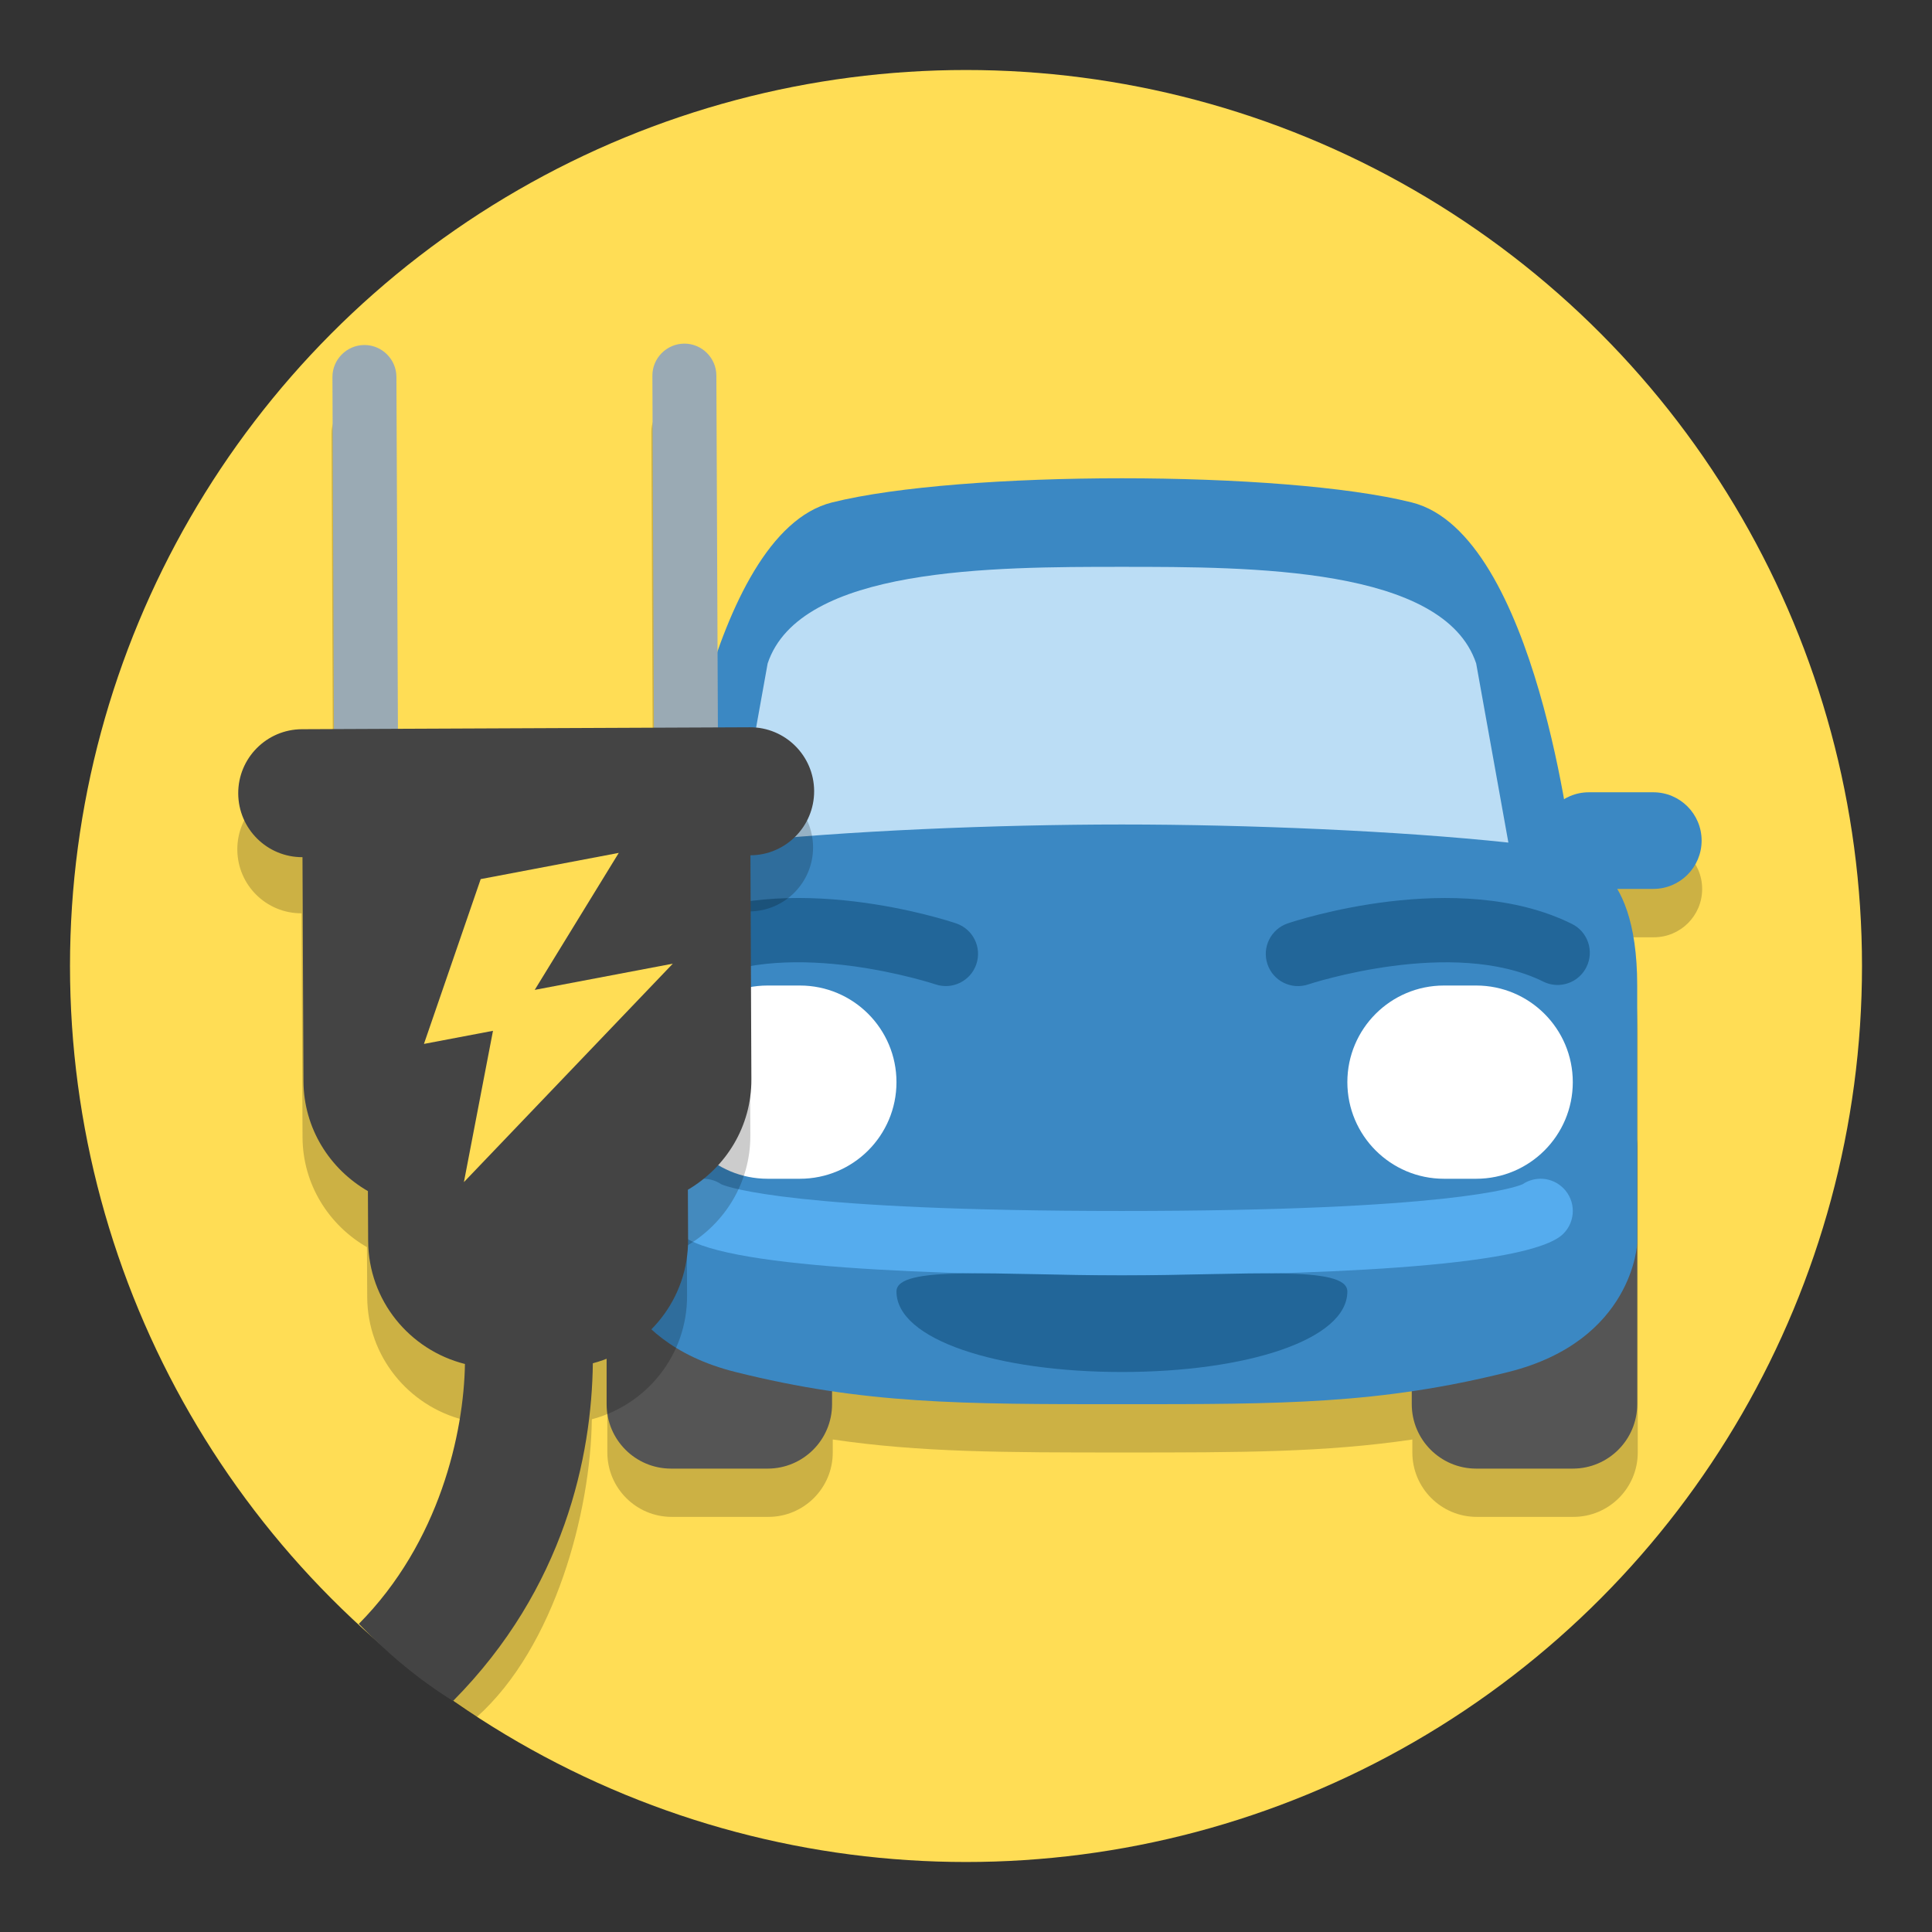 <?xml version="1.0" encoding="UTF-8"?>
<svg width="138" height="138" version="1.1" viewBox="0 0 138 138" xmlns="http://www.w3.org/2000/svg" xmlns:cc="http://creativecommons.org/ns#" xmlns:dc="http://purl.org/dc/elements/1.1/" xmlns:rdf="http://www.w3.org/1999/02/22-rdf-syntax-ns#">
 <rect x="0" y="0" width="138" height="138" fill="#333333" stroke="none"/>
 <g id="car_charger" transform="translate(-1603.1 -270.42)">
  <circle class="st0" cx="1672.1" cy="339.42" r="64" fill="#fd5"/>
  <g transform="matrix(.835 0 0 .835 287.58 57.645)">
   <path d="m1671.5 299.88c-9.641 0-19.282 0.687-24.791 2.064-7.845 1.961-11.584 17.339-13.023 25.396-0.623-0.376-1.345-0.605-2.127-0.605h-5.508c-2.283 0-4.133 1.847-4.133 4.131s1.849 4.133 4.133 4.133h3.07c-1.688 3.263-1.693 8.264-1.693 8.264v35.809c0 3.041 2.467 5.508 5.508 5.508h8.264c3.041 0 5.51-2.467 5.51-5.508v-1.113c7.476 1.104 14.637 1.113 24.791 1.113 10.154 0 17.313-8e-3 24.789-1.111v1.111c0 3.041 2.469 5.508 5.51 5.508h8.264c3.041 0 5.508-2.467 5.508-5.508v-35.809c0-4.082-0.757-6.646-1.709-8.264h3.086c2.281 0 4.133-1.849 4.133-4.133 0-2.283-1.852-4.131-4.133-4.131h-5.508c-0.78 0-1.502 0.229-2.125 0.605-1.439-8.057-5.179-23.435-13.025-25.396-5.509-1.377-15.148-2.064-24.789-2.064z" fill-opacity=".2"/>
   <g transform="matrix(2.755 0 0 -2.755 1619.1 385.96)">
    <g transform="translate(35,4)">
     <path d="m0 0c0-1.104-0.896-2-2-2h-3c-1.104 0-2 0.896-2 2v8c0 1.104 0.896 2 2 2h3c1.104 0 2-0.896 2-2z" fill="#555"/>
    </g>
    <g transform="translate(10,4)">
     <path d="m0 0c0-1.104-0.896-2-2-2h-3c-1.104 0-2 0.896-2 2v8c0 1.104 0.896 2 2 2h3c1.104 0 2-0.896 2-2z" fill="#555"/>
    </g>
    <g transform="translate(10,32)">
     <path d="m18 0c3.881-0.97 5-11 5-11s2 0 2-4v-8s-0.119-3.03-4-4c-4-1-7-1-12-1s-8 0-12 1c-3.88 0.97-4 4-4 4v8s0 4 2 4c0 0 1.12 10.03 5 11 4 1 14 1 18 0z" fill="#3b88c3"/>
    </g>
    <g transform="translate(19,22)">
     <path d="m0 0c3.905 0 8.623-0.2 12-0.562l-1 5.562c-1 3-7 3-11 3s-10 0-11-3l-1-5.562c3.377 0.362 8.095 0.562 12 0.562" fill="#bbddf5"/>
    </g>
    <g transform="translate(6,21.5)">
     <path d="m-1.5-1.5h-2c-0.829 0-1.5 0.671-1.5 1.5s0.671 1.5 1.5 1.5h2c0.829 0 1.5-0.671 1.5-1.5s-0.671-1.5-1.5-1.5z" fill="#3b88c3"/>
    </g>
    <g transform="translate(32,21.5)">
     <path d="m1.5-1.5h2c0.828 0 1.5 0.671 1.5 1.5s-0.672 1.5-1.5 1.5h-2c-0.828 0-1.5-0.671-1.5-1.5s0.672-1.5 1.5-1.5z" fill="#3b88c3"/>
    </g>
    <path d="m12 14c0-1.657-1.343-3-3-3h-1c-1.657 0-3 1.343-3 3s1.343 3 3 3h1c1.657 0 3-1.343 3-3" fill="#fff"/>
    <path d="m33 14c0-1.657-1.344-3-3-3h-1c-1.656 0-3 1.343-3 3s1.344 3 3 3h1c1.656 0 3-1.343 3-3" fill="#fff"/>
    <g transform="matrix(-.866 .5 .5 .866 4.97 17.153)">
     <path d="m-0.833 0.445c-1.742 2.614-6.319 3.565-6.365 3.575-0.541 0.109-0.892 0.636-0.783 1.177s0.632 0.891 1.176 0.783c0.221-0.043 5.431-1.119 7.636-4.425 0.306-0.46 0.182-1.08-0.277-1.387-0.171-0.113-0.364-0.168-0.554-0.168-0.323 0-0.64 0.156-0.833 0.445z" fill="#269"/>
    </g>
    <g transform="matrix(-.866 -.5 -.5 .866 33.029 17.152)">
     <path d="M -0.554,0.168 C -1.014,0.475 -1.138,1.095 -0.831,1.555 1.373,4.861 6.584,5.937 6.805,5.98 7.345,6.086 7.872,5.738 7.98,5.197 8.09,4.656 7.739,4.129 7.198,4.02 7.152,4.01 2.575,3.059 0.833,0.445 0.641,0.156 0.323,0 0,0 -0.19,0 -0.383,0.055 -0.554,0.168 Z" fill="#269"/>
    </g>
    <g transform="translate(19,8)">
     <path d="m-13.707 1.293c-0.391 0.391-0.391 1.023 0 1.414 0.344 0.345 0.877 0.386 1.267 0.122 0.232-0.1 2.285-0.829 12.44-0.829s12.208 0.729 12.44 0.829c0.391 0.264 0.922 0.223 1.267-0.122 0.391-0.391 0.391-1.023 0-1.414-1.068-1.068-8.044-1.293-13.707-1.293s-12.639 0.225-13.707 1.293z" fill="#55acee"/>
    </g>
    <g transform="translate(26,7.5)">
     <path d="m-7-2.5c-3.866 0-7 1-7 2.5 0 0.828 3.134 0.5 7 0.5s7 0.328 7-0.5c0-1.5-3.134-2.5-7-2.5z" fill="#269"/>
    </g>
   </g>
  </g>
  <path d="m1651.9 298.98c-1.257 5e-3 -2.285 1.04-2.275 2.295l0.109 25.133-2.277 0.01h-0.01l-13.711 0.059-2.281 0.01-0.107-25.133c-0.01-1.257-1.038-2.28-2.293-2.273-1.257 5e-3 -2.285 1.04-2.275 2.295l0.107 25.131-2.287 0.01c-2.523 0.011-4.56 2.066-4.549 4.59 0.013 2.525 2.064 4.56 4.588 4.549l0.07 15.996c0.015 3.373 1.877 6.278 4.602 7.85l0.018 3.555c0.018 4.259 2.962 7.797 6.912 8.791-0.079 4.896 0.037 9.89-5.748 15.725 1.97 2.026 4.088 3.887 6.667 5.489 5.586-5 8.133-14.687 8.213-21.264 3.925-1.041 6.823-4.594 6.803-8.842l-0.016-3.551c2.714-1.595 4.55-4.517 4.535-7.891l-0.068-15.992c2.522-0.013 4.558-2.068 4.549-4.59-0.011-2.524-2.068-4.564-4.588-4.553l-2.285 0.01-0.107-25.133c-0.01-1.257-1.04-2.28-2.295-2.273z" fill-opacity=".2"/>
  <g transform="matrix(1.623 1.609 1.609 -1.623 1577.3 337.73)">
   <g>
    <path d="m12.858 20.736c0.389-0.389 0.389-1.025 0-1.414s-1.025-0.389-1.414 0l-8.485 8.486c-0.389 0.388-0.389 1.025 0 1.414 0.388 0.389 1.025 0.389 1.414 0z" fill="#9aaab4"/>
    <path d="m19.93 27.807c0.389-0.389 0.389-1.025 0-1.414s-1.025-0.389-1.414 0l-8.486 8.486c-0.389 0.388-0.389 1.025 0 1.414 0.388 0.389 1.025 0.389 1.414 0z" fill="#9aaab4"/>
    <path d="m34.766 1.079c0 4.966-2.326 8.502-4.328 10.571 0.899 1.533 0.705 3.53-0.61 4.844l-1.099 1.099c0.352 1.332 0.022 2.806-1.022 3.85l-4.949 4.95c0.78 0.781 0.78 2.047 0 2.828-0.781 0.781-2.049 0.781-2.829 1e-3l-2.826-2.826-3e-3 -3e-3 -4.243-4.243-2.828-2.828c-0.781-0.781-0.781-2.047 0-2.828 0.782-0.781 2.047-0.781 2.828 0l4.951-4.95c1.044-1.044 2.518-1.373 3.849-1.022l1.101-1.1c1.318-1.318 3.323-1.51 4.857-0.602 1.484-1.546 3.363-4.507 3.363-8.103 1.237-0.022 2.493 0.065 3.789 0.362z" fill="#444"/>
   </g>
   <path d="m17.295 19.929 2.367-4.907 1.244 1.81 2.684-3.998-0.17 9.445-2.488-3.62-1.149 4.89z" fill="#fd5" style="paint-order:markers fill stroke"/>
  </g>
 </g>
</svg>
